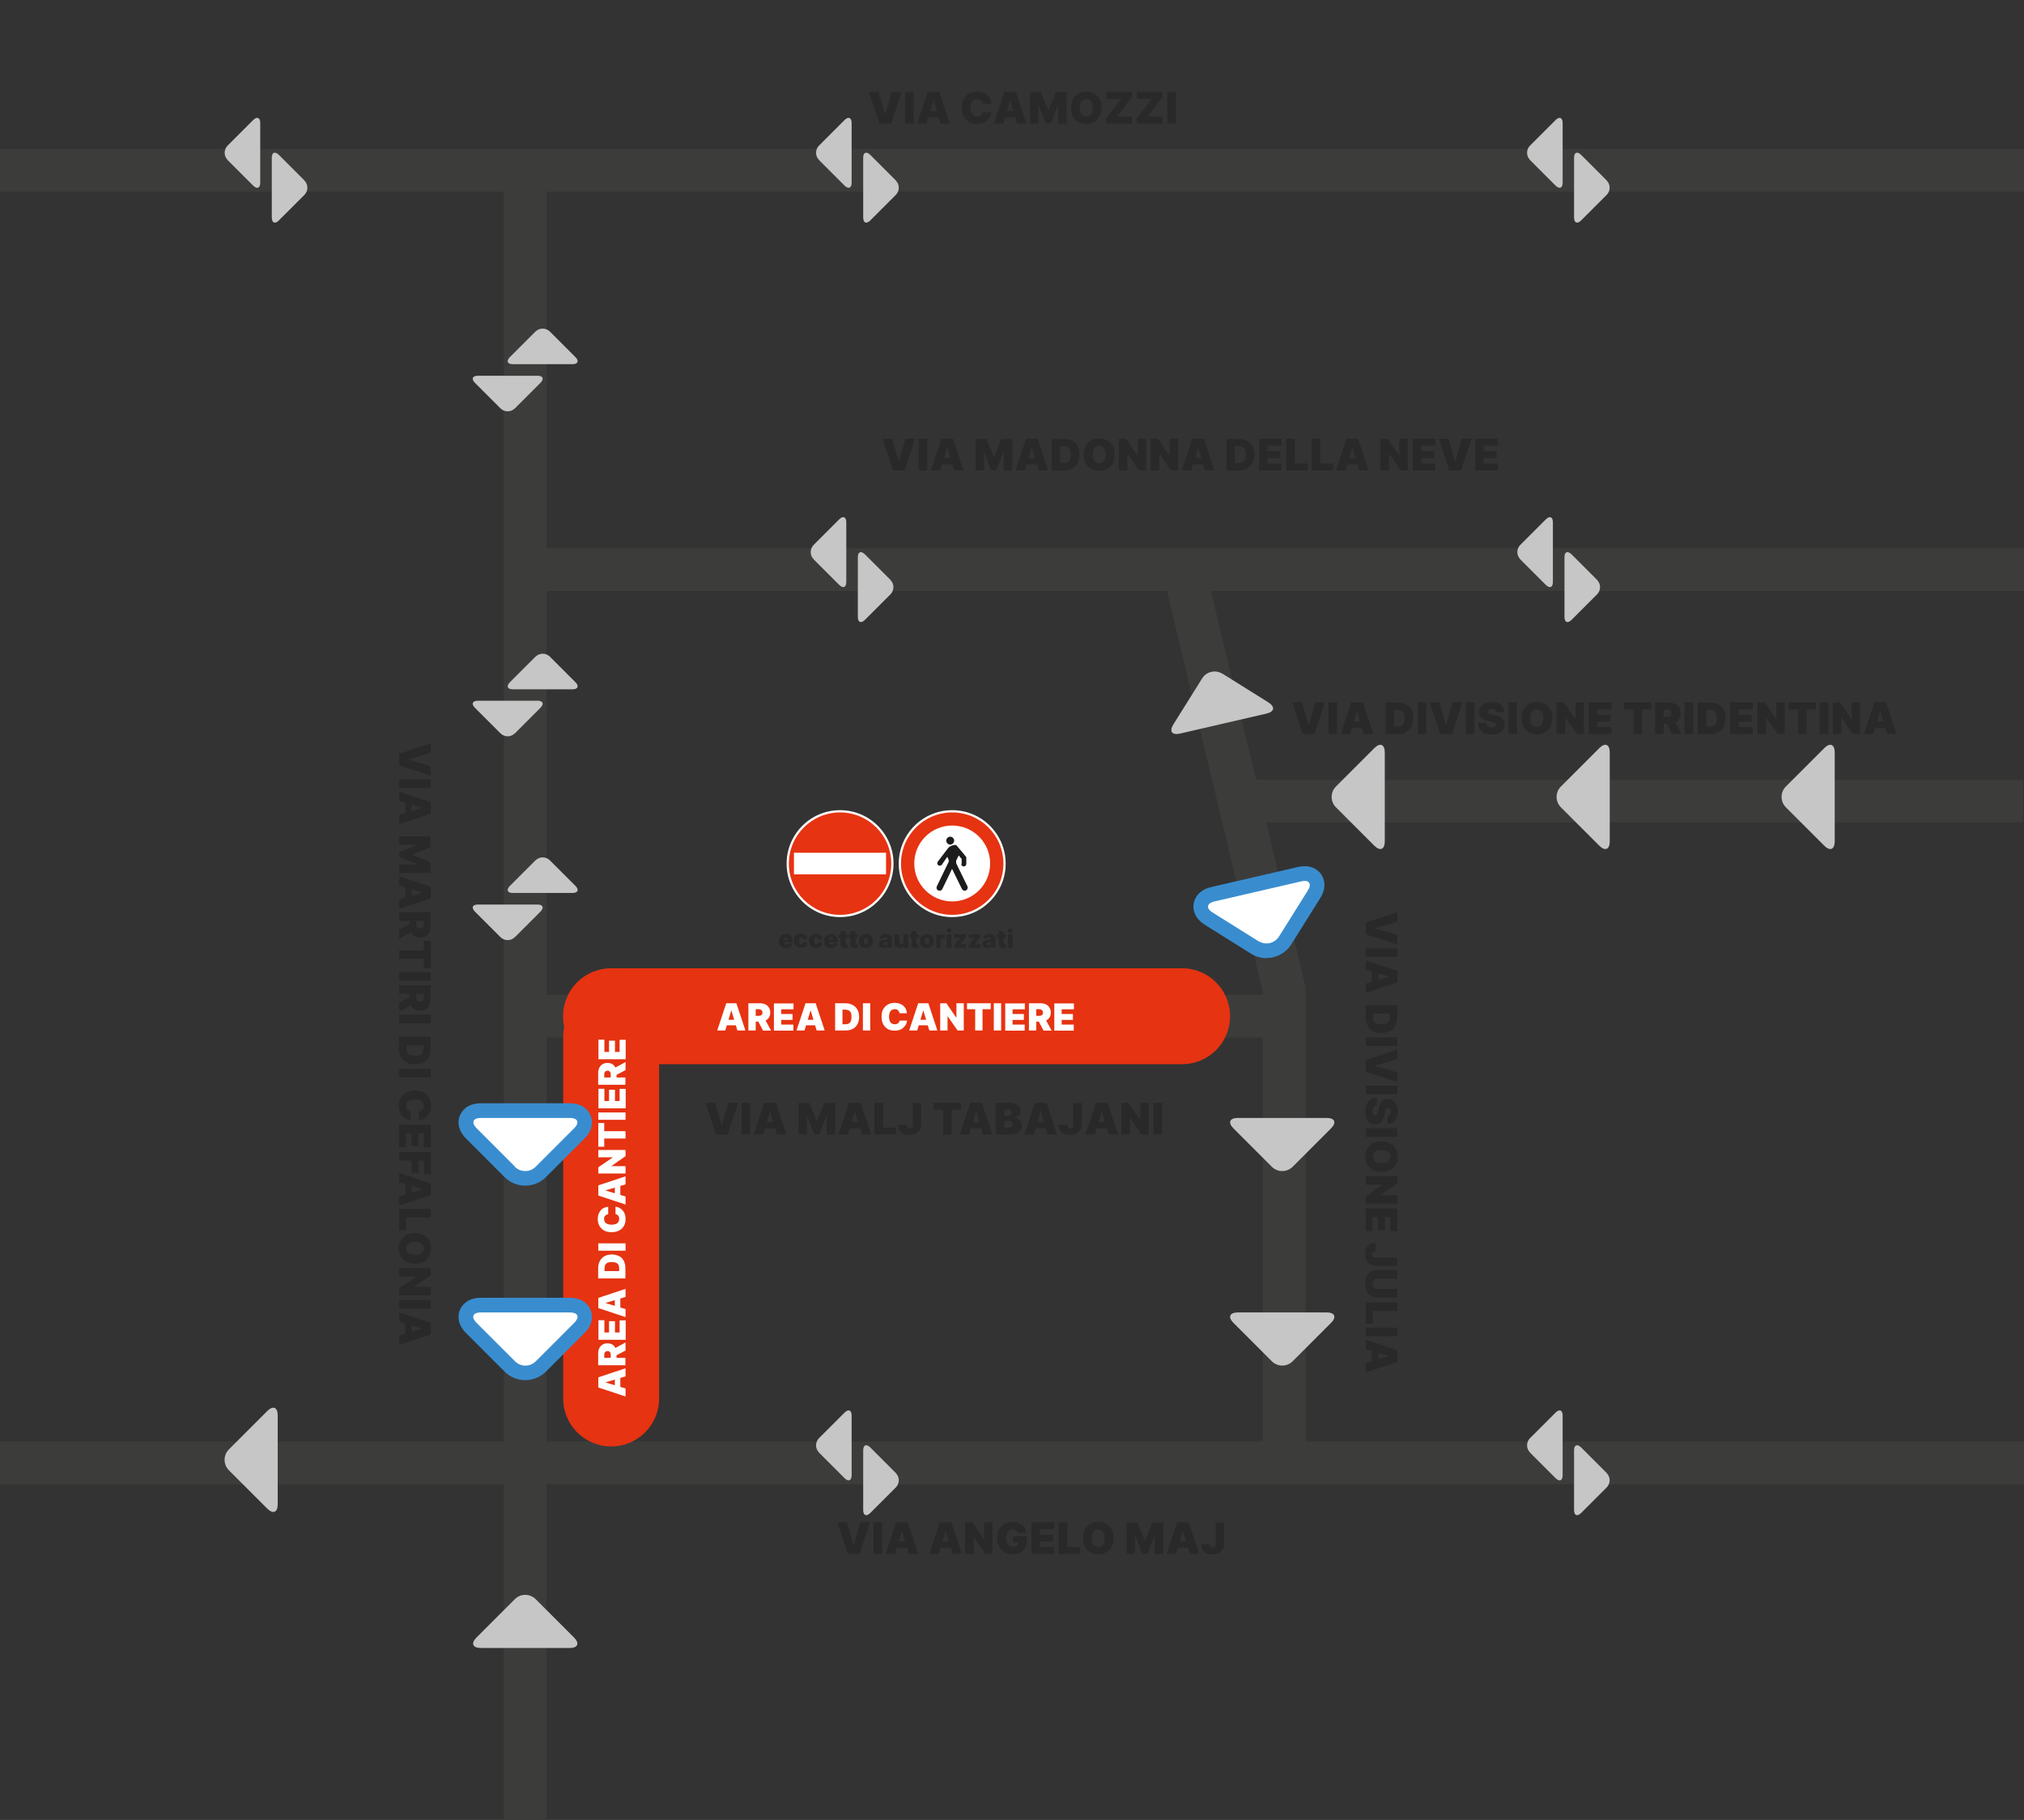 <?xml version="1.0" encoding="UTF-8"?> <svg xmlns="http://www.w3.org/2000/svg" id="Livello_1" version="1.1" viewBox="0 0 1435 1290.3"><rect x="0" y="0" width="1435" height="1290.3" fill="#333333" stroke="none"/><!-- Generator: Adobe Illustrator 29.0.1, SVG Export Plug-In . SVG Version: 2.1.0 Build 192) --><defs><style> .st0 { fill: #3c3c3b; } .st1 { fill: none; stroke: #292929; stroke-width: 57.1px; } .st2 { fill: #292929; } .st3 { fill: #1c1c1c; } .st4 { fill: #c6c6c6; } .st5 { fill: #fff; } .st6 { fill: #e63312; } .st7 { fill: #398dcf; } </style></defs><g><rect class="st0" y="1022" width="1435.7" height="30.3"></rect><rect class="st0" x="372.4" y="388.7" width="1063.4" height="30.3"></rect><rect class="st0" x="888.1" y="552.8" width="546.2" height="30.3"></rect><rect class="st0" y="105.6" width="1435.7" height="30.3"></rect><rect class="st0" x="357.2" y="111.7" width="30.3" height="1178.6"></rect></g><rect class="st0" x="380.6" y="705.3" width="526.1" height="30.3"></rect><path class="st0" d="M925.6,1037.1h-30.3v-333.8l-70.7-295.9,29.5-7,71.1,297.7c.3,1.2.4,2.3.4,3.5v335.6Z"></path><g><path class="st2" d="M861.9,1094.7c0,.6,0,1.1-.3,1.5-.2.4-.4.7-.7.9-.3.2-.7.3-1.1.3s-.8,0-1.1-.3c-.3-.2-.5-.5-.7-.9-.2-.4-.3-.9-.3-1.4h-6.1c0,1.7.3,3.1,1.1,4.2.7,1.1,1.7,1.9,2.8,2.4,1.2.5,2.5.7,3.9.7s3.1-.3,4.4-.9c1.3-.6,2.3-1.5,3-2.6.7-1.1,1.1-2.4,1.1-3.8v-15.4h-6v15.4ZM832.4,1097.4h12.3v-4.6h-12.3v4.6ZM838.5,1085.5h.2l4.9,16.2h6.6l-7.4-22.4h-8.3l-7.4,22.4h6.6l4.9-16.2ZM798.7,1101.7h6v-13h.2l5,12.9h3.6l5-12.8h.2v13h6v-22.4h-7.6l-5.2,12.7h-.3l-5.2-12.7h-7.6v22.4ZM782.7,1093.9c-.4.9-.9,1.6-1.6,2.1-.7.5-1.5.7-2.5.7s-1.9-.2-2.5-.7c-.7-.5-1.2-1.2-1.6-2.1-.4-.9-.5-2.1-.5-3.4s.2-2.5.5-3.4c.4-.9.9-1.6,1.6-2.1.7-.5,1.5-.7,2.5-.7s1.9.2,2.5.7c.7.5,1.2,1.2,1.6,2.1.4.9.5,2.1.5,3.4s-.2,2.5-.5,3.4M788,1084.2c-1-1.7-2.3-3-3.9-3.9-1.6-.9-3.5-1.3-5.5-1.3s-3.9.4-5.5,1.3c-1.6.9-2.9,2.2-3.9,3.9-1,1.7-1.5,3.8-1.5,6.3s.5,4.6,1.5,6.3c1,1.7,2.3,3,3.9,3.9,1.6.9,3.5,1.3,5.5,1.3s3.9-.4,5.5-1.3c1.6-.9,3-2.2,3.9-3.9,1-1.7,1.5-3.8,1.5-6.3s-.5-4.6-1.5-6.3M765.8,1101.7v-4.9h-9.1v-17.5h-6.1v22.4h15.1ZM747.3,1101.7v-4.9h-10v-3.8h9.2v-4.9h-9.2v-3.9h10.1v-4.9h-16.1v22.4h16.1ZM727.7,1086.7c-.1-1.1-.4-2.2-1-3.1-.5-.9-1.2-1.8-2.1-2.4-.9-.7-1.9-1.2-3-1.6-1.1-.4-2.4-.6-3.7-.6s-2.9.3-4.2.8c-1.3.5-2.5,1.3-3.5,2.2-1,1-1.8,2.2-2.4,3.6-.6,1.4-.8,3.1-.8,4.9s.5,4.4,1.4,6.1c.9,1.7,2.2,3,3.9,4,1.6.9,3.6,1.4,5.7,1.4s3.7-.4,5.2-1.2c1.5-.8,2.7-1.9,3.6-3.3.9-1.4,1.3-3.2,1.3-5.2v-3.1h-9.9v4.3h5.1-1c0,.6-.2,1.1-.5,1.6-.3.5-.8.9-1.4,1.1-.6.3-1.4.4-2.3.4s-1.9-.2-2.6-.7c-.7-.5-1.2-1.2-1.6-2.1-.4-.9-.5-2.1-.5-3.4s.2-2.4.6-3.3c.4-.9.9-1.6,1.6-2.1.7-.5,1.6-.7,2.6-.7s.9,0,1.3.2c.4.1.7.3,1.1.5.3.2.6.5.8.8.2.3.4.6.4,1h6.1ZM697.7,1079.3v11.7h-.2l-8-11.7h-5.2v22.4h6.1v-11.8h.1l8.1,11.8h5.1v-22.4h-6.1ZM664.1,1097.4h12.3v-4.6h-12.3v4.6ZM670.3,1085.5h.2l4.9,16.2h6.6l-7.4-22.4h-8.3l-7.4,22.4h6.6l4.9-16.2ZM633.2,1097.4h12.3v-4.6h-12.3v4.6ZM639.3,1085.5h.2l4.9,16.2h6.6l-7.4-22.4h-8.3l-7.4,22.4h6.6l4.9-16.2ZM619.3,1101.7h6.1v-22.4h-6.1v22.4ZM593.7,1079.3l7.4,22.4h8.3l7.4-22.4h-6.9l-4.6,15.8h-.2l-4.6-15.8h-6.9Z"></path><path class="st2" d="M817.7,804.3h6.1v-22.4h-6.1v22.4ZM808.4,781.9v11.7h-.2l-8-11.7h-5.2v22.4h6.1v-11.8h.1l8.1,11.8h5.1v-22.4h-6.1ZM774.9,800h12.3v-4.6h-12.3v4.6ZM781,788.1h.2l4.9,16.2h6.6l-7.4-22.4h-8.3l-7.4,22.4h6.6l4.9-16.2ZM761,797.3c0,.6,0,1.1-.3,1.5-.2.4-.4.7-.7.9-.3.2-.7.3-1.1.3s-.8,0-1.1-.3c-.3-.2-.6-.5-.7-.9-.2-.4-.3-.9-.3-1.4h-6.1c0,1.7.3,3.1,1,4.2.7,1.1,1.7,1.9,2.8,2.4,1.2.5,2.5.7,3.9.7s3.1-.3,4.4-.9c1.3-.6,2.3-1.5,3-2.6.7-1.1,1.1-2.4,1.1-3.8v-15.4h-6v15.4ZM731.5,800h12.3v-4.6h-12.3v4.6ZM737.7,788.1h.2l4.9,16.2h6.6l-7.4-22.4h-8.3l-7.4,22.4h6.6l4.9-16.2ZM712.1,786.7h2.6c.8,0,1.4.2,1.9.6.5.4.7.9.7,1.6s-.1.8-.3,1.2c-.2.3-.5.6-1,.7-.4.2-.9.3-1.4.3h-2.5v-4.3ZM712.1,794.7h2.9c.6,0,1.1,0,1.6.3.4.2.8.5,1,.8.2.4.4.8.4,1.3,0,.8-.3,1.3-.8,1.7-.5.4-1.3.6-2.3.6h-2.8v-4.7ZM716.6,804.3c1.6,0,3-.3,4.2-.8,1.2-.5,2.1-1.3,2.7-2.3s1-2,1-3.3-.2-2-.7-2.8c-.5-.8-1.1-1.4-1.9-1.8-.8-.4-1.7-.7-2.6-.7v-.2c.9-.2,1.6-.5,2.3-.9.6-.5,1.2-1,1.5-1.7.4-.7.5-1.4.5-2.3s-.3-2.1-.9-3c-.6-.8-1.5-1.5-2.6-1.9-1.2-.5-2.6-.7-4.3-.7h-9.7v22.4h10.5ZM685.8,800h12.3v-4.6h-12.3v4.6ZM691.9,788.1h.2l4.9,16.2h6.6l-7.4-22.4h-8.3l-7.4,22.4h6.6l4.9-16.2ZM668.7,786.8v17.5h6v-17.5h6.7v-4.9h-19.5v4.9h6.7ZM647.2,797.3c0,.6,0,1.1-.3,1.5-.2.4-.4.7-.7.9-.3.2-.7.3-1.1.3s-.8,0-1.1-.3c-.3-.2-.5-.5-.7-.9-.2-.4-.3-.9-.3-1.4h-6.1c0,1.7.3,3.1,1,4.2.7,1.1,1.7,1.9,2.8,2.4,1.2.5,2.5.7,3.9.7s3.1-.3,4.4-.9c1.3-.6,2.3-1.5,3-2.6.7-1.1,1.1-2.4,1.1-3.8v-15.4h-6v15.4ZM635.2,804.3v-4.9h-9.1v-17.5h-6.1v22.4h15.1ZM599.8,800h12.3v-4.6h-12.3v4.6ZM605.9,788.1h.2l4.9,16.2h6.6l-7.4-22.4h-8.3l-7.4,22.4h6.6l4.9-16.2ZM566.1,804.3h6v-13h.2l5,12.9h3.6l5-12.8h.2v13h6v-22.4h-7.6l-5.2,12.7h-.3l-5.2-12.7h-7.6v22.4ZM539.7,800h12.3v-4.6h-12.3v4.6ZM545.8,788.1h.2l4.9,16.2h6.6l-7.4-22.4h-8.3l-7.4,22.4h6.6l4.9-16.2ZM525.8,804.3h6.1v-22.4h-6.1v22.4ZM500.2,781.9l7.4,22.4h8.3l7.4-22.4h-6.9l-4.6,15.8h-.2l-4.6-15.8h-6.9Z"></path><path class="st2" d="M717.5,660.9c.3-.3.5-.7.5-1.1s-.2-.8-.5-1.1c-.3-.3-.7-.5-1.2-.5s-.9.2-1.2.5c-.3.3-.5.7-.5,1.1s.2.8.5,1.1c.3.3.7.5,1.2.5s.9-.2,1.2-.5M718.1,662.4h-3.4v9.6h3.4v-9.6ZM708.1,669.2c0,.7.1,1.2.4,1.7.3.4.7.8,1.2,1,.5.2,1.2.3,2,.2.4,0,.7,0,1-.1.3,0,.5-.1.7-.2l-.5-2.4c0,0-.2,0-.3,0-.1,0-.3,0-.4,0-.1,0-.3,0-.4,0,0,0-.2-.1-.2-.2,0,0,0-.2,0-.3v-8.8h-3.4v9.1ZM706.9,664.9h6.3v-2.5h-6.3v2.5ZM700.2,669.7c-.2-.1-.3-.3-.3-.6s0-.3.1-.5c0-.1.2-.3.4-.3.2,0,.4-.2.6-.2.1,0,.3,0,.4,0,.1,0,.2,0,.4,0,.1,0,.2,0,.3,0,.1,0,.2,0,.3-.1v.8c0,.3,0,.5-.2.7-.1.2-.3.4-.6.5-.2.1-.5.2-.7.2s-.5,0-.7-.2M701,672c.3,0,.7-.3.9-.5.3-.2.5-.5.7-.9h0v1.3h3.2v-6.6c0-.4-.1-.9-.3-1.2-.2-.4-.5-.7-.9-1-.4-.3-.8-.5-1.4-.7-.5-.2-1.2-.2-1.8-.2s-1.7.2-2.4.4c-.6.3-1.1.7-1.5,1.2-.3.5-.5,1-.6,1.6h3.2c0-.3.2-.5.4-.7.2-.1.5-.2.8-.2s.5,0,.7.2c.2.1.3.3.3.6h0c0,.2,0,.4-.2.5-.1.1-.4.2-.7.3-.3,0-.8.1-1.3.2-.5,0-1,.1-1.4.2-.4.1-.8.3-1.1.5-.3.2-.6.5-.7.9-.2.4-.3.8-.3,1.3s.1,1.2.4,1.6c.3.4.6.7,1.1.9.5.2,1,.3,1.6.3s.8,0,1.1-.2M695.2,672v-2.6h-4c0,0,3.8-4.9,3.8-4.9v-2.1h-8.1v2.6h4c0,0-4.2,5.1-4.2,5.1v1.9h8.4ZM684.9,672v-2.6h-4c0,0,3.8-4.9,3.8-4.9v-2.1h-8.1v2.6h4c0,0-4.2,5.1-4.2,5.1v1.9h8.4ZM674.1,660.9c.3-.3.5-.7.5-1.1s-.2-.8-.5-1.1c-.3-.3-.7-.5-1.2-.5s-.9.2-1.2.5c-.3.3-.5.7-.5,1.1s.2.8.5,1.1c.3.3.7.5,1.2.5s.9-.2,1.2-.5M674.6,662.4h-3.4v9.6h3.4v-9.6ZM667,672v-5c0-.4,0-.7.2-1,.2-.3.4-.5.6-.6.3-.2.6-.2.9-.2s.4,0,.6,0c.3,0,.5,0,.6.1v-2.9c-.1,0-.3,0-.4,0-.1,0-.3,0-.4,0-.5,0-1,.2-1.3.5-.4.3-.7.8-.8,1.5h0v-1.8h-3.3v9.6h3.4ZM656.4,669.3c-.2-.2-.4-.5-.5-.8-.1-.4-.2-.8-.2-1.3s0-.9.2-1.3c.1-.4.3-.6.5-.8.2-.2.5-.3.8-.3s.5,0,.8.3c.2.2.4.5.5.8.1.4.2.8.2,1.3s0,.9-.2,1.3c-.1.4-.3.6-.5.8-.2.2-.5.3-.8.3s-.6,0-.8-.3M659.9,671.5c.7-.4,1.3-1,1.7-1.7.4-.7.6-1.6.6-2.6s-.2-1.8-.6-2.6c-.4-.7-1-1.3-1.7-1.7-.7-.4-1.6-.6-2.7-.6s-1.9.2-2.7.6-1.3,1-1.7,1.7c-.4.7-.6,1.6-.6,2.6s.2,1.8.6,2.6c.4.7,1,1.3,1.7,1.7s1.6.6,2.7.6,1.9-.2,2.7-.6M646.2,669.2c0,.7.1,1.2.4,1.7.3.4.7.8,1.2,1,.5.2,1.2.3,2,.2.4,0,.7,0,1-.1.3,0,.5-.1.7-.2l-.5-2.4c0,0-.2,0-.3,0-.1,0-.3,0-.4,0-.1,0-.3,0-.4,0,0,0-.2-.1-.2-.2,0,0,0-.2,0-.3v-8.8h-3.4v9.1ZM645,664.9h6.3v-2.5h-6.3v2.5ZM640.2,668.6c-.1.2-.3.4-.5.5-.2.1-.5.2-.7.2-.4,0-.8-.1-1-.4-.2-.3-.4-.6-.4-1.1v-5.4h-3.4v6.1c0,.7.1,1.3.4,1.9.3.5.7,1,1.2,1.3.5.3,1.1.5,1.8.5s1.3-.2,1.9-.5c.5-.3.9-.8,1.1-1.4h.1v1.8h3.3v-9.6h-3.4v5.4c0,.3,0,.6-.2.8M626.9,669.7c-.2-.1-.3-.3-.3-.6s0-.3.1-.5c0-.1.2-.3.4-.3.2,0,.4-.2.7-.2.1,0,.3,0,.4,0,.1,0,.2,0,.4,0,.1,0,.2,0,.3,0,.1,0,.2,0,.3-.1v.8c0,.3,0,.5-.2.7-.1.2-.3.4-.6.5-.2.1-.5.2-.7.2s-.5,0-.7-.2M627.6,672c.3,0,.7-.3.9-.5.3-.2.5-.5.7-.9h0v1.3h3.2v-6.6c0-.4-.1-.9-.3-1.2-.2-.4-.5-.7-.9-1-.4-.3-.8-.5-1.4-.7-.5-.2-1.2-.2-1.8-.2s-1.7.2-2.4.4c-.6.3-1.1.7-1.5,1.2-.3.5-.5,1-.6,1.6h3.2c0-.3.2-.5.4-.7.2-.1.5-.2.8-.2s.5,0,.7.2c.2.1.3.3.3.6h0c0,.2,0,.4-.2.5-.1.1-.4.2-.7.3-.3,0-.8.1-1.3.2-.5,0-1,.1-1.4.2-.4.1-.8.3-1.1.5-.3.2-.6.5-.7.9-.2.4-.3.8-.3,1.3s.1,1.2.4,1.6c.3.4.6.7,1.1.9.5.2,1,.3,1.6.3s.8,0,1.1-.2M613.2,669.3c-.2-.2-.4-.5-.5-.8-.1-.4-.2-.8-.2-1.3s0-.9.2-1.3c.1-.4.3-.6.5-.8.2-.2.5-.3.8-.3s.5,0,.8.3c.2.2.4.5.5.8.1.4.2.8.2,1.3s0,.9-.2,1.3c-.1.4-.3.6-.5.8-.2.2-.5.3-.8.3s-.6,0-.8-.3M616.6,671.5c.7-.4,1.3-1,1.7-1.7.4-.7.6-1.6.6-2.6s-.2-1.8-.6-2.6c-.4-.7-1-1.3-1.7-1.7-.7-.4-1.6-.6-2.7-.6s-1.9.2-2.7.6c-.7.4-1.3,1-1.7,1.7-.4.7-.6,1.6-.6,2.6s.2,1.8.6,2.6c.4.7,1,1.3,1.7,1.7.7.4,1.6.6,2.7.6s1.9-.2,2.7-.6M603,669.2c0,.7.1,1.2.4,1.7.3.4.7.8,1.2,1,.5.2,1.2.3,2,.2.4,0,.7,0,1-.1.3,0,.5-.1.7-.2l-.5-2.4c0,0-.2,0-.3,0-.1,0-.3,0-.4,0-.2,0-.3,0-.4,0,0,0-.2-.1-.2-.2,0,0,0-.2,0-.3v-8.8h-3.4v9.1ZM601.7,664.9h6.3v-2.5h-6.3v2.5ZM595.9,669.2c0,.7.1,1.2.4,1.7.3.4.7.8,1.2,1,.5.2,1.2.3,2,.2.4,0,.7,0,1-.1.3,0,.5-.1.7-.2l-.5-2.4c0,0-.2,0-.3,0-.1,0-.3,0-.4,0-.1,0-.3,0-.4,0,0,0-.2-.1-.2-.2,0,0,0-.2,0-.3v-8.8h-3.4v9.1ZM594.6,664.9h6.3v-2.5h-6.3v2.5ZM591.5,671.7c.7-.3,1.2-.6,1.6-1.1.4-.5.7-1.1.8-1.7h-3.1c0,.2-.2.3-.3.5-.1.1-.3.2-.5.3-.2,0-.4,0-.6,0-.3,0-.6,0-.9-.2-.2-.1-.4-.3-.6-.6-.1-.2-.2-.5-.2-.8v-2c0-.3,0-.5.2-.7.1-.2.3-.4.6-.5.2-.1.5-.2.8-.2s.5,0,.8.2c.2.1.4.3.5.5s.2.5.2.7h-5.4v1.9h8.6v-.8c0-.8-.1-1.4-.3-2-.2-.6-.5-1.1-1-1.6-.4-.4-.9-.8-1.5-1-.6-.2-1.2-.3-2-.3s-1.8.2-2.6.6c-.7.4-1.3,1-1.7,1.7-.4.7-.6,1.6-.6,2.6s.2,1.9.6,2.7c.4.7,1,1.3,1.7,1.7s1.6.6,2.6.6,1.7-.1,2.3-.4M581,671.6c.7-.3,1.2-.8,1.6-1.5.4-.6.6-1.4.6-2.2h-3.2c0,.3,0,.6-.2.8-.1.2-.3.4-.5.5-.2.1-.4.2-.7.2s-.6,0-.8-.3c-.2-.2-.4-.4-.5-.8s-.2-.8-.2-1.3,0-1,.2-1.3.3-.6.5-.8c.2-.2.5-.3.8-.3s.7.1.9.4c.2.3.4.6.4,1.1h3.2c0-.8-.2-1.6-.6-2.2-.4-.6-.9-1.1-1.6-1.4-.7-.3-1.5-.5-2.4-.5s-1.9.2-2.7.6c-.7.4-1.3,1-1.7,1.7-.4.7-.6,1.6-.6,2.6s.2,1.8.6,2.6c.4.7,1,1.3,1.7,1.7.7.4,1.6.6,2.7.6s1.8-.2,2.4-.5M570.3,671.6c.7-.3,1.2-.8,1.6-1.5.4-.6.6-1.4.6-2.2h-3.2c0,.3,0,.6-.2.8-.1.2-.3.4-.5.5-.2.1-.4.2-.7.2s-.6,0-.8-.3c-.2-.2-.4-.4-.5-.8s-.2-.8-.2-1.3,0-1,.2-1.3.3-.6.5-.8c.2-.2.5-.3.8-.3s.7.1.9.4c.2.3.4.6.4,1.1h3.2c0-.8-.2-1.6-.6-2.2-.4-.6-.9-1.1-1.6-1.4-.7-.3-1.5-.5-2.4-.5s-1.9.2-2.7.6-1.3,1-1.7,1.7c-.4.7-.6,1.6-.6,2.6s.2,1.8.6,2.6c.4.7,1,1.3,1.7,1.7s1.6.6,2.7.6,1.8-.2,2.4-.5M559.5,671.7c.7-.3,1.2-.6,1.6-1.1.4-.5.7-1.1.8-1.7h-3.1c0,.2-.2.3-.3.5-.1.1-.3.2-.5.3-.2,0-.4,0-.7,0-.3,0-.6,0-.9-.2-.2-.1-.4-.3-.6-.6-.1-.2-.2-.5-.2-.8v-2c0-.3,0-.5.2-.7.1-.2.3-.4.6-.5.2-.1.5-.2.8-.2s.5,0,.8.2c.2.1.4.3.5.5s.2.5.2.7h-5.4v1.9h8.6v-.8c0-.8-.1-1.4-.3-2-.2-.6-.5-1.1-1-1.6-.4-.4-.9-.8-1.5-1-.6-.2-1.2-.3-2-.3s-1.8.2-2.6.6c-.7.4-1.3,1-1.7,1.7-.4.7-.6,1.6-.6,2.6s.2,1.9.6,2.7c.4.7,1,1.3,1.7,1.7.7.4,1.6.6,2.6.6s1.7-.1,2.3-.4"></path><path class="st2" d="M1061.9,333.5v-4.9h-10v-3.8h9.2v-4.9h-9.2v-3.9h10.1v-4.9h-16.1v22.4h16.1ZM1020.2,311.1l7.4,22.4h8.3l7.4-22.4h-6.9l-4.6,15.8h-.2l-4.6-15.8h-6.9ZM1017.6,333.5v-4.9h-10v-3.8h9.2v-4.9h-9.2v-3.9h10.1v-4.9h-16.1v22.4h16.1ZM992.1,311.1v11.7h-.2l-8-11.7h-5.2v22.4h6.1v-11.8h.1l8.1,11.8h5.1v-22.4h-6.1ZM952.5,329.2h12.3v-4.6h-12.3v4.6ZM958.6,317.3h.2l4.9,16.2h6.6l-7.4-22.4h-8.3l-7.4,22.4h6.6l4.9-16.2ZM945.1,333.5v-4.9h-9.1v-17.5h-6.1v22.4h15.1ZM927.1,333.5v-4.9h-9.1v-17.5h-6.1v22.4h15.1ZM908.6,333.5v-4.9h-10v-3.8h9.2v-4.9h-9.2v-3.9h10.1v-4.9h-16.1v22.4h16.1ZM875.6,316.3h2.1c1.2,0,2.2.2,3,.5.8.4,1.4,1,1.8,1.8.4.9.6,2.1.6,3.7s-.2,2.8-.6,3.7c-.4.9-1,1.5-1.8,1.8-.8.4-1.7.5-2.8.5h-2.3v-12.1ZM884.1,332.2c1.7-.9,3-2.2,3.9-3.9.9-1.7,1.4-3.7,1.4-6s-.5-4.3-1.4-6c-.9-1.7-2.2-3-3.9-3.8-1.7-.9-3.7-1.3-6-1.3h-8.5v22.4h8.6c2.3,0,4.2-.4,5.9-1.3M843.2,329.2h12.3v-4.6h-12.3v4.6ZM849.3,317.3h.2l4.9,16.2h6.6l-7.4-22.4h-8.3l-7.4,22.4h6.6l4.9-16.2ZM829.2,311.1v11.7h-.2l-8-11.7h-5.2v22.4h6.1v-11.8h.1l8.1,11.8h5.1v-22.4h-6.1ZM806.6,311.1v11.7h-.2l-8-11.7h-5.2v22.4h6.1v-11.8h.1l8.1,11.8h5.1v-22.4h-6.1ZM783.4,325.7c-.4.9-.9,1.6-1.6,2.1-.7.5-1.5.7-2.5.7s-1.9-.2-2.5-.7c-.7-.5-1.2-1.2-1.6-2.1-.4-.9-.5-2.1-.5-3.4s.2-2.5.5-3.4c.4-.9.9-1.6,1.6-2.1.7-.5,1.5-.7,2.5-.7s1.9.2,2.5.7c.7.5,1.2,1.2,1.6,2.1.4.9.5,2.1.5,3.4s-.2,2.5-.5,3.4M788.7,316c-1-1.7-2.3-3-3.9-3.9-1.6-.9-3.5-1.3-5.5-1.3s-3.9.4-5.5,1.3c-1.6.9-2.9,2.2-3.9,3.9-1,1.7-1.5,3.8-1.5,6.3s.5,4.6,1.5,6.3c1,1.7,2.3,3,3.9,3.9,1.6.9,3.5,1.3,5.5,1.3s3.9-.4,5.5-1.3c1.6-.9,3-2.2,3.9-3.9,1-1.7,1.5-3.8,1.5-6.3s-.5-4.6-1.5-6.3M751.6,316.3h2.1c1.2,0,2.2.2,3,.5.8.4,1.4,1,1.8,1.8.4.9.6,2.1.6,3.7s-.2,2.8-.6,3.7c-.4.9-1,1.5-1.8,1.8-.8.4-1.7.5-2.8.5h-2.3v-12.1ZM760.1,332.2c1.7-.9,3-2.2,3.9-3.9.9-1.7,1.4-3.7,1.4-6s-.5-4.3-1.4-6c-.9-1.7-2.2-3-3.9-3.8-1.7-.9-3.7-1.3-6-1.3h-8.5v22.4h8.6c2.3,0,4.2-.4,5.9-1.3M725.3,329.2h12.3v-4.6h-12.3v4.6ZM731.4,317.3h.2l4.9,16.2h6.6l-7.4-22.4h-8.3l-7.4,22.4h6.6l4.9-16.2ZM691.6,333.5h6v-13h.2l5,12.9h3.6l5-12.8h.2v13h6v-22.4h-7.6l-5.2,12.7h-.3l-5.2-12.7h-7.6v22.4ZM665.2,329.2h12.3v-4.6h-12.3v4.6ZM671.4,317.3h.2l4.9,16.2h6.6l-7.4-22.4h-8.3l-7.4,22.4h6.6l4.9-16.2ZM651.3,333.5h6.1v-22.4h-6.1v22.4ZM625.7,311.1l7.4,22.4h8.3l7.4-22.4h-6.9l-4.6,15.8h-.2l-4.6-15.8h-6.9Z"></path><path class="st2" d="M1326.8,516.1h12.3v-4.6h-12.3v4.6ZM1332.9,504.2h.2l4.9,16.2h6.6l-7.4-22.4h-8.3l-7.4,22.4h6.6l4.9-16.2ZM1312.8,498v11.7h-.2l-8-11.7h-5.2v22.4h6.1v-11.8h.1l8.1,11.8h5.1v-22.4h-6.1ZM1290.2,520.4h6.1v-22.4h-6.1v22.4ZM1274.9,502.9v17.5h6v-17.5h6.7v-4.9h-19.5v4.9h6.7ZM1259.4,498v11.7h-.2l-8-11.7h-5.2v22.4h6.1v-11.8h.1l8.1,11.8h5.1v-22.4h-6.1ZM1242.7,520.4v-4.9h-10v-3.8h9.2v-4.9h-9.2v-3.9h10.1v-4.9h-16.1v22.4h16.1ZM1209.7,503.2h2.1c1.2,0,2.2.2,3,.5.8.4,1.4,1,1.8,1.8.4.9.6,2.1.6,3.7s-.2,2.8-.6,3.7c-.4.9-1,1.5-1.8,1.8-.8.4-1.7.5-2.8.5h-2.3v-12.1ZM1218.2,519.1c1.7-.9,3-2.2,3.9-3.9.9-1.7,1.4-3.7,1.4-6s-.5-4.3-1.4-6c-.9-1.7-2.2-3-3.9-3.8-1.7-.9-3.7-1.3-6-1.3h-8.5v22.4h8.6c2.3,0,4.2-.4,5.9-1.3M1194.3,520.4h6.1v-22.4h-6.1v22.4ZM1180.1,510.1l5.5,10.3h6.6l-5.6-10.3h-6.5ZM1179.5,520.4v-17.5h2.1c.7,0,1.3,0,1.8.3.5.2.9.5,1.2.9.3.4.4.9.4,1.6s-.1,1.1-.4,1.5c-.3.4-.7.7-1.2.9-.5.2-1.1.3-1.8.3h-4.5v4.7h5.8c1.7,0,3.2-.3,4.5-.8,1.3-.6,2.3-1.4,3-2.5s1.1-2.5,1.1-4.1-.3-3-1-4.1c-.7-1.1-1.7-2-2.9-2.6-1.2-.6-2.7-.9-4.4-.9h-9.7v22.4h6.1ZM1158.1,502.9v17.5h6v-17.5h6.7v-4.9h-19.5v4.9h6.7ZM1142.4,520.4v-4.9h-10v-3.8h9.2v-4.9h-9.2v-3.9h10.1v-4.9h-16.1v22.4h16.1ZM1117,498v11.7h-.2l-8-11.7h-5.2v22.4h6.1v-11.8h.1l8.1,11.8h5.1v-22.4h-6.1ZM1093.7,512.6c-.4.9-.9,1.6-1.6,2.1-.7.5-1.5.7-2.5.7s-1.9-.2-2.5-.7c-.7-.5-1.2-1.2-1.6-2.1-.4-.9-.5-2.1-.5-3.4s.2-2.5.5-3.4c.4-.9.9-1.6,1.6-2.1.7-.5,1.5-.7,2.5-.7s1.9.2,2.5.7c.7.5,1.2,1.2,1.6,2.1s.5,2.1.5,3.4-.2,2.5-.5,3.4M1099.1,502.9c-1-1.7-2.3-3-3.9-3.9-1.6-.9-3.5-1.3-5.5-1.3s-3.9.4-5.5,1.3c-1.6.9-2.9,2.2-3.9,3.9-1,1.7-1.4,3.8-1.4,6.3s.5,4.6,1.4,6.3c1,1.7,2.3,3,3.9,3.9,1.6.9,3.5,1.3,5.5,1.3s3.9-.4,5.5-1.3c1.6-.9,3-2.2,3.9-3.9,1-1.7,1.5-3.8,1.5-6.3s-.5-4.6-1.5-6.3M1069.5,520.4h6.1v-22.4h-6.1v22.4ZM1066.5,505c0-1.5-.4-2.7-1.1-3.8-.7-1.1-1.7-1.9-3.1-2.6-1.3-.6-2.9-.9-4.7-.9s-3.3.3-4.7.9c-1.4.6-2.4,1.4-3.2,2.5-.8,1.1-1.1,2.3-1.1,3.7,0,1.8.6,3.1,1.7,4.1,1.1,1,2.7,1.7,4.7,2.2l2.2.5c.8.2,1.5.4,2,.6s.8.4,1.1.7c.2.3.3.6.3.9,0,.4-.1.7-.4,1-.2.3-.6.5-1,.7-.4.2-1,.2-1.6.2s-1.4-.1-2-.4c-.6-.2-1-.6-1.3-1.1-.3-.5-.5-1-.5-1.7h-5.8c0,1.9.4,3.4,1.2,4.6.8,1.2,1.9,2.1,3.4,2.7,1.4.6,3.1.9,5.1.9s3.5-.3,4.9-.8c1.4-.5,2.4-1.3,3.1-2.3.7-1,1.1-2.3,1.1-3.7,0-.9-.1-1.6-.4-2.4s-.7-1.4-1.2-2c-.6-.6-1.3-1.1-2.2-1.5-.9-.4-1.9-.8-3.2-1l-1.8-.4c-.5-.1-1-.2-1.4-.4-.4-.1-.7-.3-1-.5-.2-.2-.4-.4-.5-.6-.1-.2-.2-.5-.1-.7,0-.3.1-.6.3-.9.2-.3.5-.5.9-.6.4-.2.9-.2,1.5-.2,1,0,1.7.2,2.2.6.5.4.8,1,.8,1.7h5.8ZM1039.3,520.4h6.1v-22.4h-6.1v22.4ZM1013.7,498l7.4,22.4h8.3l7.4-22.4h-6.9l-4.6,15.8h-.2l-4.6-15.8h-6.9ZM1005.2,520.4h6.1v-22.4h-6.1v22.4ZM988.3,503.2h2.1c1.2,0,2.2.2,3,.5.8.4,1.4,1,1.8,1.8.4.9.6,2.1.6,3.7s-.2,2.8-.6,3.7c-.4.9-1,1.5-1.8,1.8-.8.4-1.7.5-2.8.5h-2.3v-12.1ZM996.8,519.1c1.7-.9,3-2.2,3.9-3.9.9-1.7,1.4-3.7,1.4-6s-.5-4.3-1.4-6c-.9-1.7-2.2-3-3.9-3.8-1.7-.9-3.7-1.3-6-1.3h-8.5v22.4h8.6c2.3,0,4.2-.4,5.9-1.3M955.8,516.1h12.3v-4.6h-12.3v4.6ZM962,504.2h.2l4.9,16.2h6.6l-7.4-22.4h-8.3l-7.4,22.4h6.6l4.9-16.2ZM941.9,520.4h6.1v-22.4h-6.1v22.4ZM916.3,498l7.4,22.4h8.3l7.4-22.4h-6.9l-4.6,15.8h-.2l-4.6-15.8h-6.9Z"></path><path class="st2" d="M972.6,967.5h4.6v-12.3h-4.6v12.3ZM984.5,961.3v.2l-16.2,4.9v6.6l22.4-7.4v-8.3l-22.4-7.4v6.6l16.2,4.9ZM990.7,941.3h-22.4v6.1h22.4v-6.1ZM968.3,938.5h4.9v-9.1h17.5v-6.1h-22.4v15.1ZM976.8,914c-.7,0-1.3-.2-1.9-.5-.5-.3-1-.7-1.3-1.3-.3-.5-.5-1.2-.5-1.9s.2-1.3.5-1.9c.3-.5.7-1,1.3-1.3.5-.3,1.2-.5,1.9-.5h13.8v-6.1h-14.4c-1.7,0-3.2.4-4.4,1.2-1.2.8-2.2,1.9-2.9,3.4-.7,1.5-1,3.1-1,5.1s.3,3.6,1,5.1c.7,1.5,1.6,2.6,2.9,3.4,1.2.8,2.7,1.2,4.4,1.2h14.4v-6.1h-13.8ZM975.3,891.5c-.6,0-1.1,0-1.5-.3-.4-.2-.7-.4-.9-.7-.2-.3-.3-.7-.3-1.1s0-.8.3-1.1c.2-.3.5-.6.9-.7.4-.2.9-.3,1.4-.3v-6.1c-1.7,0-3.1.3-4.2,1.1s-1.9,1.7-2.4,2.8c-.5,1.2-.7,2.5-.7,3.9s.3,3.1.9,4.4c.6,1.3,1.5,2.3,2.6,3,1.1.7,2.4,1.1,3.8,1.1h15.4v-6h-15.4ZM968.3,872.8h4.9v-10h3.8v9.2h4.9v-9.2h3.9v10.1h4.9v-16.1h-22.4v16.1ZM990.7,847.3h-11.7v-.2l11.7-8v-5.2h-22.4v6.1h11.8c0,.1-11.8,8.2-11.8,8.2v5.1h22.4v-6.1ZM976.1,824.1c-.9-.4-1.6-.9-2.1-1.6-.5-.7-.7-1.5-.7-2.5s.2-1.9.7-2.5,1.2-1.2,2.1-1.6c.9-.4,2.1-.5,3.4-.5s2.5.2,3.4.5c.9.4,1.6.9,2.1,1.6.5.7.7,1.5.7,2.5s-.2,1.9-.7,2.5c-.5.7-1.2,1.2-2.1,1.6-.9.4-2.1.5-3.4.5s-2.5-.2-3.4-.5M985.8,829.4c1.7-1,3-2.3,3.9-3.9.9-1.6,1.3-3.5,1.3-5.5s-.4-3.9-1.3-5.5-2.2-2.9-3.9-3.9c-1.7-1-3.8-1.4-6.3-1.4s-4.6.5-6.3,1.4c-1.7,1-3,2.3-3.9,3.9-.9,1.6-1.3,3.5-1.3,5.5s.4,3.9,1.3,5.5c.9,1.6,2.2,3,3.9,3.9,1.7,1,3.8,1.5,6.3,1.5s4.6-.5,6.3-1.5M990.7,799.9h-22.4v6.1h22.4v-6.1ZM983.7,796.9c1.5,0,2.7-.4,3.8-1.1,1.1-.7,1.9-1.7,2.6-3.1.6-1.3.9-2.9.9-4.7s-.3-3.3-.9-4.7-1.4-2.4-2.5-3.2c-1.1-.8-2.3-1.1-3.7-1.1-1.8,0-3.1.6-4.1,1.7-1,1.1-1.7,2.7-2.2,4.7l-.5,2.2c-.2.8-.4,1.5-.6,2-.2.5-.4.8-.7,1.1-.3.2-.6.3-.9.3-.4,0-.7-.1-1-.4-.3-.2-.5-.6-.7-1-.2-.4-.2-1-.2-1.6s.1-1.4.4-2c.2-.6.6-1,1.1-1.3.5-.3,1-.5,1.7-.5v-5.8c-1.9,0-3.4.4-4.6,1.2-1.2.8-2.1,1.9-2.7,3.4-.6,1.4-.9,3.1-.9,5.1s.3,3.5.8,4.9c.5,1.4,1.3,2.4,2.3,3.1,1,.7,2.3,1.1,3.7,1.1.9,0,1.6-.1,2.4-.4.7-.3,1.4-.7,2-1.2.6-.6,1.1-1.3,1.5-2.2.4-.9.8-1.9,1-3.2l.4-1.8c.1-.5.2-1,.4-1.4.1-.4.3-.7.5-1,.2-.2.4-.4.6-.5.2-.1.5-.2.7-.1.3,0,.6.1.9.3.3.2.5.5.6.9.2.4.2.9.2,1.5,0,1-.2,1.7-.6,2.2-.4.5-1,.8-1.7.8v5.8ZM990.7,769.7h-22.4v6.1h22.4v-6.1ZM990.7,744.1l-22.4,7.4v8.3l22.4,7.4v-6.9l-15.8-4.6v-.2l15.8-4.6v-6.9ZM990.7,735.5h-22.4v6.1h22.4v-6.1ZM985.5,718.7v2.1c0,1.2-.2,2.2-.5,3-.4.8-1,1.4-1.8,1.8-.9.4-2.1.6-3.7.6s-2.8-.2-3.7-.6c-.9-.4-1.5-1-1.8-1.8-.4-.8-.5-1.7-.5-2.8v-2.3h12.1ZM969.6,727.1c.9,1.7,2.2,3,3.9,3.9,1.7.9,3.7,1.4,6,1.4s4.3-.5,6-1.4c1.7-.9,3-2.2,3.8-3.9.9-1.7,1.3-3.7,1.3-6v-8.5h-22.4v8.6c0,2.3.4,4.2,1.3,5.9M972.6,698.5h4.6v-12.3h-4.6v12.3ZM984.5,692.3v.2l-16.2,4.9v6.6l22.4-7.4v-8.3l-22.4-7.4v6.6l16.2,4.9ZM990.7,672.3h-22.4v6.1h22.4v-6.1ZM990.7,646.7l-22.4,7.4v8.3l22.4,7.4v-6.9l-15.8-4.6v-.2l15.8-4.6v-6.9Z"></path><path class="st2" d="M287.3,948h4.6v-12.3h-4.6v12.3ZM299.2,941.8v.2l-16.2,4.9v6.6l22.4-7.4v-8.3l-22.4-7.4v6.6l16.2,4.9ZM305.4,921.7h-22.4v6.1h22.4v-6.1ZM305.4,912.4h-11.7v-.2l11.7-8v-5.2h-22.4v6.1h11.8c0,.1-11.8,8.2-11.8,8.2v5.1h22.4v-6.1ZM290.8,889.2c-.9-.4-1.6-.9-2.1-1.6-.5-.7-.7-1.5-.7-2.5s.2-1.9.7-2.5,1.2-1.2,2.1-1.6c.9-.4,2.1-.5,3.4-.5s2.5.2,3.4.5c.9.4,1.6.9,2.1,1.6.5.7.7,1.5.7,2.5s-.2,1.9-.7,2.5c-.5.7-1.2,1.2-2.1,1.6-.9.4-2.1.5-3.4.5s-2.5-.2-3.4-.5M300.5,894.5c1.7-1,3-2.3,3.9-3.9.9-1.6,1.3-3.5,1.3-5.5s-.4-3.9-1.3-5.5c-.9-1.6-2.2-2.9-3.9-3.9-1.7-1-3.8-1.5-6.3-1.5s-4.6.5-6.3,1.5c-1.7,1-3,2.3-3.9,3.9-.9,1.6-1.3,3.5-1.3,5.5s.4,3.9,1.3,5.5c.9,1.6,2.2,3,3.9,3.9,1.7,1,3.8,1.5,6.3,1.5s4.6-.5,6.3-1.5M283,872.3h4.9v-9.1h17.5v-6.1h-22.4v15.1ZM287.3,849.3h4.6v-12.3h-4.6v12.3ZM299.2,843v.2l-16.2,4.9v6.6l22.4-7.4v-8.3l-22.4-7.4v6.6l16.2,4.9ZM283,822.9h8.8v8.7h4.9v-8.7h3.9v9.7h4.9v-15.8h-22.4v6.1ZM283,813.4h4.9v-10h3.8v9.2h4.9v-9.2h3.9v10.1h4.9v-16.1h-22.4v16.1ZM300.7,793.2c1.1-.5,2-1.3,2.7-2.2.7-.9,1.3-1.9,1.7-3.1.4-1.2.6-2.5.6-3.9,0-2-.4-3.8-1.3-5.5-.9-1.6-2.2-2.9-3.9-3.9-1.7-1-3.8-1.4-6.3-1.4s-4.6.5-6.3,1.4c-1.7.9-3,2.2-3.9,3.9-.9,1.6-1.3,3.5-1.3,5.5s.3,3.1.8,4.3c.5,1.2,1.2,2.3,2,3.1.8.8,1.7,1.5,2.7,2,1,.5,1.9.7,2.9.8v-6.2c-.4,0-.9-.2-1.3-.4-.4-.2-.7-.5-1-.8-.3-.3-.5-.7-.6-1.2-.1-.4-.2-.9-.2-1.5,0-1,.2-1.8.7-2.5.5-.7,1.2-1.2,2.1-1.6.9-.4,2.1-.6,3.4-.6s2.4.2,3.3.5c.9.4,1.6.9,2.1,1.6.5.7.7,1.6.7,2.6s0,1.1-.2,1.6c-.2.5-.4.9-.7,1.2-.3.3-.7.6-1.1.8-.4.2-.9.3-1.4.3v6.2c1.4-.1,2.6-.4,3.7-1M305.4,757.8h-22.4v6.1h22.4v-6.1ZM300.2,741v2.1c0,1.2-.2,2.2-.5,3-.4.8-1,1.4-1.8,1.8-.9.4-2.1.6-3.7.6s-2.8-.2-3.7-.6c-.9-.4-1.5-1-1.8-1.8-.4-.8-.5-1.7-.5-2.8v-2.3h12.1ZM284.3,749.4c.9,1.7,2.2,3,3.9,3.9,1.7.9,3.7,1.4,6,1.4s4.3-.5,6-1.4c1.7-.9,3-2.2,3.8-3.9.9-1.7,1.3-3.7,1.3-6v-8.5h-22.4v8.6c0,2.3.4,4.2,1.3,5.9M305.4,719.4h-22.4v6.1h22.4v-6.1ZM293.3,705.2l-10.3,5.5v6.6l10.3-5.6v-6.5ZM283,704.6h17.5v2.1c0,.7,0,1.3-.3,1.8-.2.5-.5.9-.9,1.2-.4.3-.9.4-1.6.4s-1.1-.1-1.5-.4c-.4-.3-.7-.7-.9-1.2-.2-.5-.3-1.1-.3-1.8v-4.6h-4.7v5.8c0,1.7.3,3.2.8,4.5.6,1.3,1.4,2.3,2.5,3,1.1.7,2.5,1.1,4.1,1.1s3-.3,4.1-1c1.1-.7,2-1.7,2.6-2.9.6-1.2.9-2.7.9-4.4v-9.7h-22.4v6.1ZM305.4,689.2h-22.4v6.1h22.4v-6.1ZM300.5,673.8h-17.5v6h17.5v6.7h4.9v-19.5h-4.9v6.7ZM293.3,653.5l-10.3,5.5v6.6l10.3-5.6v-6.5ZM283,652.9h17.5v2.1c0,.7,0,1.3-.3,1.8-.2.5-.5.9-.9,1.2-.4.3-.9.4-1.6.4s-1.1-.1-1.5-.4c-.4-.3-.7-.7-.9-1.2-.2-.5-.3-1.1-.3-1.8v-4.6h-4.7v5.8c0,1.7.3,3.2.8,4.5.6,1.3,1.4,2.3,2.5,3,1.1.7,2.5,1.1,4.1,1.1s3-.3,4.1-1c1.1-.7,2-1.7,2.6-2.9.6-1.2.9-2.7.9-4.4v-9.7h-22.4v6.1ZM287.3,638.9h4.6v-12.3h-4.6v12.3ZM299.2,632.7v.2l-16.2,4.9v6.6l22.4-7.4v-8.3l-22.4-7.4v6.6l16.2,4.9ZM283,592.9v6h13v.2l-12.9,5v3.6l12.8,5v.2h-13v6h22.4v-7.6l-12.7-5.2v-.3l12.7-5.2v-7.6h-22.4ZM287.3,578.8h4.6v-12.3h-4.6v12.3ZM299.2,572.6v.2l-16.2,4.9v6.6l22.4-7.4v-8.3l-22.4-7.4v6.6l16.2,4.9ZM305.4,552.6h-22.4v6.1h22.4v-6.1ZM305.4,527l-22.4,7.4v8.3l22.4,7.4v-6.9l-15.8-4.6v-.2l15.8-4.6v-6.9Z"></path><path class="st2" d="M827.6,87.6h6.1v-22.4h-6.1v22.4ZM824.2,87.6v-4.9h-10.5l10.6-14.1v-3.4h-18.3v4.9h10.5l-10.6,14.1v3.4h18.3ZM802.5,87.6v-4.9h-10.5l10.6-14.1v-3.4h-18.3v4.9h10.5l-10.6,14.1v3.4h18.3ZM774.2,79.8c-.4.9-.9,1.6-1.6,2.1-.7.5-1.5.7-2.5.7s-1.9-.2-2.5-.7c-.7-.5-1.2-1.2-1.6-2.1-.4-.9-.5-2.1-.5-3.4s.2-2.5.5-3.4c.4-.9.9-1.6,1.6-2.1.7-.5,1.5-.7,2.5-.7s1.9.2,2.5.7c.7.5,1.2,1.2,1.6,2.1.4.9.5,2.1.5,3.4s-.2,2.5-.5,3.4M779.5,70.1c-1-1.7-2.3-3-3.9-3.9-1.6-.9-3.5-1.3-5.5-1.3s-3.9.4-5.5,1.3c-1.6.9-3,2.2-3.9,3.9s-1.4,3.8-1.4,6.3.5,4.6,1.4,6.3,2.3,3,3.9,3.9c1.6.9,3.5,1.3,5.5,1.3s3.9-.4,5.5-1.3c1.6-.9,3-2.2,3.9-3.9s1.5-3.8,1.5-6.3-.5-4.6-1.5-6.3M730.2,87.6h6v-13h.2l5,12.9h3.6l5-12.8h.2v13h6v-22.4h-7.6l-5.2,12.7h-.3l-5.2-12.7h-7.6v22.4ZM709.9,83.3h12.3v-4.6h-12.3v4.6ZM716,71.4h.2l4.9,16.2h6.6l-7.4-22.4h-8.3l-7.4,22.4h6.6l4.9-16.2ZM701.9,69.9c-.5-1.1-1.3-2-2.2-2.7-.9-.7-1.9-1.3-3.1-1.7-1.2-.4-2.5-.6-3.9-.6-2,0-3.8.4-5.5,1.3-1.6.9-2.9,2.2-3.9,3.9-1,1.7-1.4,3.8-1.4,6.3s.5,4.6,1.4,6.3c.9,1.7,2.2,3,3.9,3.9,1.6.9,3.5,1.3,5.5,1.3s3.1-.3,4.3-.8c1.2-.5,2.3-1.2,3.1-2,.8-.8,1.5-1.7,2-2.7.5-1,.7-1.9.8-2.9h-6.2c0,.4-.2.9-.4,1.3-.2.4-.5.7-.8,1-.3.3-.7.5-1.2.6-.4.1-.9.2-1.5.2-1,0-1.8-.2-2.5-.7-.7-.5-1.2-1.2-1.6-2.1-.4-.9-.6-2.1-.6-3.4s.2-2.4.5-3.3c.4-.9.9-1.6,1.6-2.1.7-.5,1.6-.7,2.6-.7s1.1,0,1.6.2c.5.2.9.4,1.2.7.3.3.6.7.8,1.1.2.4.3.9.3,1.4h6.2c-.1-1.4-.4-2.6-1-3.7M655.6,83.3h12.3v-4.6h-12.3v4.6ZM661.7,71.4h.2l4.9,16.2h6.6l-7.4-22.4h-8.3l-7.4,22.4h6.6l4.9-16.2ZM641.7,87.6h6.1v-22.4h-6.1v22.4ZM616.1,65.2l7.4,22.4h8.3l7.4-22.4h-6.9l-4.6,15.8h-.2l-4.6-15.8h-6.9Z"></path></g><path class="st6" d="M838.1,754.5h-404.8c-18.8,0-34.1-15.2-34.1-34s15.2-34,34.1-34h404.8c18.8,0,34,15.2,34,34s-15.2,34-34,34Z"></path><path class="st6" d="M433.3,1025.5c-18.8,0-34-15.2-34-34v-256.4c0-18.8,15.2-34,34-34s34,15.2,34,34v256.4c0,18.8-15.2,34-34,34Z"></path><path class="st1" d="M514.1,1037.1"></path><g><path class="st5" d="M761.3,730.6v-4.2h-8.6v-3.3h8v-4.2h-8v-3.3h8.7v-4.2h-13.9v19.3h13.9ZM735.2,721.8l4.7,8.9h5.7l-4.8-8.9h-5.6ZM734.7,730.6v-15.1h1.8c.6,0,1.1,0,1.6.3.4.2.8.4,1,.8.2.3.4.8.4,1.4s-.1,1-.4,1.3c-.2.3-.6.6-1,.7-.4.2-1,.2-1.6.2h-3.9v4.1h5c1.5,0,2.8-.2,3.9-.7,1.1-.5,2-1.2,2.6-2.2s.9-2.1.9-3.5-.3-2.5-.9-3.5c-.6-1-1.4-1.7-2.5-2.3-1.1-.5-2.3-.8-3.8-.8h-8.3v19.3h5.2ZM726.5,730.6v-4.2h-8.6v-3.3h8v-4.2h-8v-3.3h8.7v-4.2h-13.9v19.3h13.9ZM704.6,730.6h5.2v-19.3h-5.2v19.3ZM691.4,715.5v15.1h5.2v-15.1h5.8v-4.2h-16.8v4.2h5.8ZM678.1,711.3v10.1h-.2l-6.9-10.1h-4.4v19.3h5.2v-10.1h.1l7,10.1h4.4v-19.3h-5.2ZM649.2,726.9h10.6v-3.9h-10.6v3.9ZM654.5,716.6h.2l4.2,14h5.7l-6.4-19.3h-7.2l-6.4,19.3h5.7l4.2-14ZM642.3,715.4c-.5-.9-1.1-1.7-1.9-2.4-.8-.6-1.7-1.1-2.7-1.5-1-.3-2.1-.5-3.4-.5-1.7,0-3.3.4-4.7,1.1-1.4.8-2.5,1.9-3.4,3.3-.8,1.5-1.2,3.3-1.2,5.4s.4,3.9,1.2,5.4c.8,1.5,1.9,2.6,3.3,3.4,1.4.8,3,1.1,4.8,1.1s2.7-.2,3.7-.6c1.1-.4,2-1,2.7-1.7.7-.7,1.3-1.5,1.7-2.3.4-.8.6-1.7.7-2.5h-5.3c0,.4-.2.8-.4,1.1-.2.3-.4.6-.7.8-.3.2-.6.4-1,.5-.4.1-.8.2-1.3.2-.8,0-1.6-.2-2.2-.6-.6-.4-1.1-1-1.4-1.8-.3-.8-.5-1.8-.5-3s.2-2.1.5-2.9c.3-.8.8-1.4,1.4-1.8.6-.4,1.3-.6,2.2-.6s1,0,1.3.2c.4.1.7.3,1,.6.3.3.5.6.7.9.2.4.3.8.3,1.2h5.3c-.1-1.2-.4-2.3-.9-3.2M611.8,730.6h5.2v-19.3h-5.2v19.3ZM597.3,715.8h1.8c1,0,1.9.2,2.5.5.7.3,1.2.8,1.6,1.6.4.8.5,1.8.5,3.1s-.2,2.4-.5,3.1c-.4.8-.9,1.3-1.5,1.6-.7.3-1.5.5-2.4.5h-2v-10.4ZM604.6,729.5c1.4-.8,2.6-1.9,3.3-3.3.8-1.4,1.2-3.2,1.2-5.2s-.4-3.7-1.2-5.2c-.8-1.4-1.9-2.5-3.4-3.3s-3.2-1.2-5.1-1.2h-7.3v19.3h7.4c2,0,3.7-.4,5.1-1.2M569.4,726.9h10.6v-3.9h-10.6v3.9ZM574.6,716.6h.2l4.2,14h5.7l-6.4-19.3h-7.2l-6.4,19.3h5.7l4.2-14ZM562.5,730.6v-4.2h-8.6v-3.3h8v-4.2h-8v-3.3h8.7v-4.2h-13.9v19.3h13.9ZM536.3,721.8l4.7,8.9h5.7l-4.8-8.9h-5.6ZM535.8,730.6v-15.1h1.8c.6,0,1.1,0,1.6.3.4.2.8.4,1,.8.2.3.4.8.4,1.4s-.1,1-.4,1.3c-.2.3-.6.6-1,.7-.4.2-1,.2-1.6.2h-3.9v4.1h5c1.5,0,2.8-.2,3.9-.7,1.1-.5,2-1.2,2.6-2.2s.9-2.1.9-3.5-.3-2.5-.9-3.5c-.6-1-1.4-1.7-2.5-2.3-1.1-.5-2.3-.8-3.8-.8h-8.3v19.3h5.2ZM513.1,726.9h10.6v-3.9h-10.6v3.9ZM518.4,716.6h.2l4.2,14h5.7l-6.4-19.3h-7.2l-6.4,19.3h5.7l4.2-14Z"></path><path class="st5" d="M443.5,737.2h-4.2v8.6h-3.3v-8h-4.2v8h-3.3v-8.7h-4.2v13.9h19.3v-13.9ZM434.6,763.4l8.9-4.7v-5.7l-8.9,4.8v5.6ZM443.5,763.9h-15.1v-1.8c0-.6,0-1.1.2-1.6.2-.4.4-.8.8-1,.3-.2.8-.4,1.4-.4s1,.1,1.3.4c.3.2.6.6.7,1,.2.4.2,1,.2,1.6v3.9h4.1v-5c0-1.5-.2-2.8-.7-3.9-.5-1.1-1.2-2-2.2-2.6-.9-.6-2.1-.9-3.5-.9s-2.5.3-3.5.9c-1,.6-1.7,1.4-2.3,2.5-.5,1.1-.8,2.3-.8,3.8v8.3h19.3v-5.2ZM443.5,772h-4.2v8.6h-3.3v-8h-4.2v8h-3.3v-8.7h-4.2v13.9h19.3v-13.9ZM424.2,793.9h19.3v-5.2h-19.3v5.2ZM428.4,807.2h15.1v-5.2h-15.1v-5.8h-4.2v16.8h4.2v-5.8ZM424.2,820.5h10.1v.2l-10.1,6.9v4.4h19.3v-5.2h-10.1c0-.1,10.1-7.1,10.1-7.1v-4.4h-19.3v5.2ZM439.8,838.7h-3.9v10.6h3.9v-10.6ZM429.5,844.1v-.2l14-4.2v-5.7l-19.3,6.4v7.2l19.3,6.4v-5.7l-14-4.2ZM428.2,856.3c-.9.5-1.7,1.1-2.4,1.9-.6.8-1.1,1.7-1.5,2.7-.3,1-.5,2.1-.5,3.4,0,1.7.4,3.3,1.1,4.7.8,1.4,1.9,2.5,3.3,3.4,1.5.8,3.3,1.2,5.4,1.2s3.9-.4,5.4-1.2c1.5-.8,2.6-1.9,3.4-3.3.8-1.4,1.1-3,1.1-4.8s-.2-2.7-.6-3.7c-.4-1.1-1-2-1.7-2.7-.7-.7-1.5-1.3-2.3-1.7-.8-.4-1.7-.6-2.5-.7v5.3c.4,0,.8.2,1.1.4s.6.4.8.7c.2.3.4.6.5,1,.1.4.2.8.2,1.3,0,.8-.2,1.6-.6,2.2-.4.6-1,1.1-1.8,1.4-.8.3-1.8.5-3,.5s-2.1-.2-2.9-.5c-.8-.3-1.4-.8-1.8-1.4-.4-.6-.6-1.3-.6-2.2s0-1,.2-1.3c.1-.4.3-.7.6-1,.3-.3.6-.5.9-.7.4-.2.8-.3,1.2-.3v-5.3c-1.2.1-2.3.4-3.2.9M424.2,886.7h19.3v-5.2h-19.3v5.2ZM428.6,901.2v-1.8c0-1,.2-1.9.5-2.5.3-.7.8-1.2,1.6-1.6.8-.4,1.8-.5,3.1-.5s2.4.2,3.1.5c.8.4,1.3.9,1.6,1.5.3.7.5,1.5.5,2.4v2h-10.4ZM442.3,893.9c-.8-1.4-1.9-2.6-3.3-3.3s-3.2-1.2-5.2-1.2-3.7.4-5.2,1.2c-1.4.8-2.5,1.9-3.3,3.4-.8,1.4-1.2,3.2-1.2,5.1v7.3h19.3v-7.4c0-2-.4-3.7-1.2-5.1M439.8,918.6h-3.9v10.6h3.9v-10.6ZM429.5,923.9v-.2l14-4.2v-5.7l-19.3,6.4v7.2l19.3,6.4v-5.7l-14-4.2ZM443.5,936.1h-4.2v8.6h-3.3v-8h-4.2v8h-3.3v-8.7h-4.2v13.9h19.3v-13.9ZM434.6,962.2l8.9-4.7v-5.7l-8.9,4.8v5.6ZM443.5,962.7h-15.1v-1.8c0-.6,0-1.1.2-1.6.2-.4.4-.8.8-1,.3-.2.8-.4,1.4-.4s1,.1,1.3.4c.3.2.6.6.7,1,.2.4.2,1,.2,1.6v3.9h4.1v-5c0-1.5-.2-2.8-.7-3.9-.5-1.1-1.2-2-2.2-2.6-.9-.6-2.1-.9-3.5-.9s-2.5.3-3.5.9c-1,.6-1.7,1.4-2.3,2.5-.5,1.1-.8,2.3-.8,3.8v8.3h19.3v-5.2ZM439.8,974.8h-3.9v10.6h3.9v-10.6ZM429.5,980.2v-.2l14-4.2v-5.7l-19.3,6.4v7.2l19.3,6.4v-5.7l-14-4.2Z"></path><path class="st4" d="M901.7,827.2c4.1,4.1,10.7,4.1,14.8,0l27.2-27.2c4.1-4.1,2.7-7.4-3.1-7.4h-63c-5.8,0-7.2,3.3-3.1,7.4l27.2,27.2Z"></path><path class="st4" d="M947.2,557.6c-4.1,4.1-4.1,10.7,0,14.8l27.2,27.2c4.1,4.1,7.4,2.7,7.4-3.1v-63c0-5.8-3.3-7.2-7.4-3.1l-27.2,27.2Z"></path><path class="st4" d="M1106.7,557.6c-4.1,4.1-4.1,10.7,0,14.8l27.2,27.2c4.1,4.1,7.4,2.7,7.4-3.1v-63c0-5.8-3.3-7.2-7.4-3.1l-27.2,27.2Z"></path><path class="st4" d="M162.3,1027.6c-4.1,4.1-4.1,10.7,0,14.8l27.2,27.2c4.1,4.1,7.4,2.7,7.4-3.1v-63c0-5.8-3.3-7.2-7.4-3.1l-27.2,27.2Z"></path><path class="st4" d="M379.8,1133.8c-4.1-4.1-10.7-4.1-14.8,0l-27.2,27.2c-4.1,4.1-2.7,7.4,3.1,7.4h63c5.8,0,7.2-3.3,3.1-7.4l-27.2-27.2Z"></path><path class="st4" d="M1266.2,557.6c-4.1,4.1-4.1,10.7,0,14.8l27.2,27.2c4.1,4.1,7.4,2.7,7.4-3.1v-63c0-5.8-3.3-7.2-7.4-3.1l-27.2,27.2Z"></path><path class="st4" d="M576.8,396.4c-2.7-2.7-2.7-7.2,0-10l18.2-18.2c2.7-2.7,5-1.8,5,2.1v42.3c0,3.9-2.2,4.8-5,2.1l-18.2-18.2Z"></path><path class="st4" d="M631.4,411.3c2.7,2.7,2.7,7.2,0,10l-18.2,18.2c-2.7,2.7-5,1.8-5-2.1v-42.3c0-3.9,2.2-4.8,5-2.1l18.2,18.2Z"></path><path class="st4" d="M364.9,520c-2.7,2.7-7.2,2.7-10,0l-18.2-18.2c-2.7-2.7-1.8-5,2.1-5h42.3c3.9,0,4.8,2.2,2.1,5l-18.2,18.2Z"></path><path class="st4" d="M379.8,465.5c2.7-2.7,7.2-2.7,10,0l18.2,18.2c2.7,2.7,1.8,5-2.1,5h-42.3c-3.9,0-4.8-2.2-2.1-5l18.2-18.2Z"></path><path class="st4" d="M364.9,289.6c-2.7,2.7-7.2,2.7-10,0l-18.2-18.2c-2.7-2.7-1.8-5,2.1-5h42.3c3.9,0,4.8,2.2,2.1,5l-18.2,18.2Z"></path><path class="st4" d="M379.8,235c2.7-2.7,7.2-2.7,10,0l18.2,18.2c2.7,2.7,1.8,5-2.1,5h-42.3c-3.9,0-4.8-2.2-2.1-5l18.2-18.2Z"></path><path class="st4" d="M215.9,128.1c2.7,2.7,2.7,7.2,0,10l-18.2,18.2c-2.7,2.7-5,1.8-5-2.1v-42.3c0-3.9,2.2-4.8,5-2.1l18.2,18.2Z"></path><path class="st4" d="M161.3,113.3c-2.7-2.7-2.7-7.2,0-10l18.2-18.2c2.7-2.7,5-1.8,5,2.1v42.3c0,3.9-2.2,4.8-5,2.1l-18.2-18.2Z"></path><path class="st4" d="M635.2,128.1c2.7,2.7,2.7,7.2,0,10l-18.2,18.2c-2.7,2.7-5,1.8-5-2.1v-42.3c0-3.9,2.2-4.8,5-2.1l18.2,18.2Z"></path><path class="st4" d="M580.6,113.3c-2.7-2.7-2.7-7.2,0-10l18.2-18.2c2.7-2.7,5-1.8,5,2.1v42.3c0,3.9-2.2,4.8-5,2.1l-18.2-18.2Z"></path><path class="st4" d="M635.2,1044.5c2.7,2.7,2.7,7.2,0,10l-18.2,18.2c-2.7,2.7-5,1.8-5-2.1v-42.3c0-3.9,2.2-4.8,5-2.1l18.2,18.2Z"></path><path class="st4" d="M580.6,1029.7c-2.7-2.7-2.7-7.2,0-10l18.2-18.2c2.7-2.7,5-1.8,5,2.1v42.3c0,3.9-2.2,4.8-5,2.1l-18.2-18.2Z"></path><path class="st4" d="M1139.2,128.1c2.7,2.7,2.7,7.2,0,10l-18.2,18.2c-2.7,2.7-5,1.8-5-2.1v-42.3c0-3.9,2.2-4.8,5-2.1l18.2,18.2Z"></path><path class="st4" d="M1084.7,113.3c-2.7-2.7-2.7-7.2,0-10l18.2-18.2c2.7-2.7,5-1.8,5,2.1v42.3c0,3.9-2.2,4.8-5,2.1l-18.2-18.2Z"></path><path class="st4" d="M1139.2,1044.5c2.7,2.7,2.7,7.2,0,10l-18.2,18.2c-2.7,2.7-5,1.8-5-2.1v-42.3c0-3.9,2.2-4.8,5-2.1l18.2,18.2Z"></path><path class="st4" d="M1084.7,1029.7c-2.7-2.7-2.7-7.2,0-10l18.2-18.2c2.7-2.7,5-1.8,5,2.1v42.3c0,3.9-2.2,4.8-5,2.1l-18.2-18.2Z"></path><path class="st4" d="M364.9,664.5c-2.7,2.7-7.2,2.7-10,0l-18.2-18.2c-2.7-2.7-1.8-5,2.1-5h42.3c3.9,0,4.8,2.2,2.1,5l-18.2,18.2Z"></path><path class="st4" d="M379.8,609.9c2.7-2.7,7.2-2.7,10,0l18.2,18.2c2.7,2.7,1.8,5-2.1,5h-42.3c-3.9,0-4.8-2.2-2.1-5l18.2-18.2Z"></path><path class="st4" d="M1077.8,396.4c-2.7-2.7-2.7-7.2,0-10l18.2-18.2c2.7-2.7,5-1.8,5,2.1v42.3c0,3.9-2.2,4.8-5,2.1l-18.2-18.2Z"></path><path class="st4" d="M1132.4,411.3c2.7,2.7,2.7,7.2,0,10l-18.2,18.2c-2.7,2.7-5,1.8-5-2.1v-42.3c0-3.9,2.2-4.8,5-2.1l18.2,18.2Z"></path><path class="st5" d="M889.6,671.7c7.3,4.6,17,2.3,21.6-5l20.4-32.6c3.6-5.8,2-9.6.8-11.4-1.3-1.8-4.4-4.5-11-3l-61.4,14.2c-6.6,1.5-8.2,5.3-8.6,7.5-.4,2.1-.1,6.3,5.7,9.9l32.6,20.4Z"></path><path class="st7" d="M897.9,679.3c-3.9,0-7.6-1.1-11-3.2h0l-32.6-20.4c-8.6-5.4-8.5-12.4-8-15.1.5-2.7,2.6-9.4,12.5-11.7l61.4-14.2c9.9-2.3,14.7,2.7,16.4,5,1.6,2.3,4.8,8.5-.6,17.1l-20.4,32.6c-2.9,4.7-7.6,8-13,9.3-1.6.4-3.2.5-4.7.5ZM892.4,667.3c2.4,1.5,5.2,1.9,7.9,1.3,2.7-.6,5-2.3,6.5-4.6l20.4-32.6c1.1-1.7,2.1-4,.9-5.6-1.1-1.6-3.7-1.4-5.6-.9l-61.4,14.2c-1.9.4-4.3,1.4-4.6,3.3-.3,1.9,1.6,3.6,3.3,4.6l32.6,20.4Z"></path><path class="st5" d="M361.3,830.9c6.1,6.1,16,6.1,22.2,0l27.2-27.2c4.8-4.8,4.1-8.9,3.3-10.9-.8-2-3.2-5.4-10-5.4h-63c-6.8,0-9.2,3.4-10,5.4-.8,2-1.5,6.1,3.3,10.9l27.2,27.2Z"></path><path class="st7" d="M372.4,840.6c-5.3,0-10.7-2-14.7-6.1l-27.2-27.2c-7.2-7.2-5.5-14-4.4-16.5,1.1-2.6,4.7-8.6,14.8-8.6h63c10.2,0,13.8,6,14.8,8.6,1.1,2.6,2.8,9.3-4.4,16.5l-27.2,27.2c-4.1,4.1-9.4,6.1-14.7,6.1ZM365,827.2c4.1,4.1,10.7,4.1,14.8,0l27.2-27.2c1.4-1.4,2.9-3.4,2.2-5.2-.7-1.8-3.3-2.2-5.2-2.2h-63c-2,0-4.5.4-5.2,2.2-.7,1.8.8,3.8,2.2,5.2l27.2,27.2Z"></path><path class="st5" d="M361.3,968.7c6.1,6.1,16,6.1,22.2,0l27.2-27.2c4.8-4.8,4.1-8.9,3.3-10.9-.8-2-3.2-5.4-10-5.4h-63c-6.8,0-9.2,3.4-10,5.4-.8,2-1.5,6.1,3.3,10.9l27.2,27.2Z"></path><path class="st7" d="M372.4,978.5c-5.6,0-10.8-2.2-14.7-6.1l-27.2-27.2c-7.2-7.2-5.5-14-4.4-16.5,1.1-2.6,4.7-8.6,14.8-8.6h63c10.2,0,13.8,6,14.8,8.6,1.1,2.6,2.8,9.3-4.4,16.5l-27.2,27.2c-3.9,3.9-9.2,6.1-14.7,6.1ZM340.9,930.5c-2,0-4.5.4-5.2,2.2-.7,1.8.8,3.8,2.2,5.2l27.2,27.2c2,2,4.6,3.1,7.4,3.1s5.4-1.1,7.4-3.1l27.2-27.2c1.4-1.4,2.9-3.4,2.2-5.2-.7-1.8-3.3-2.2-5.2-2.2h-63Z"></path><path class="st4" d="M866.7,477.7c-4.9-3.1-11.4-1.6-14.4,3.3l-20.4,32.6c-3.1,4.9-1,7.8,4.7,6.5l61.4-14.2c5.6-1.3,6.2-4.8,1.3-7.9l-32.6-20.4Z"></path><path class="st4" d="M901.7,965.1c4.1,4.1,10.7,4.1,14.8,0l27.2-27.2c4.1-4.1,2.7-7.4-3.1-7.4h-63c-5.8,0-7.2,3.3-3.1,7.4l27.2,27.2Z"></path><path class="st5" d="M637.2,612.3c0-20.9,17-37.9,37.9-37.9s37.9,17,37.9,37.9-17,37.9-37.9,37.9-37.9-17-37.9-37.9"></path><path class="st6" d="M675.1,639.1c-14.8,0-26.9-12-26.9-26.9s12-26.9,26.9-26.9,26.9,12,26.9,26.9-12,26.9-26.9,26.9M675.1,576c-20,0-36.3,16.2-36.3,36.3s16.2,36.3,36.3,36.3,36.3-16.2,36.3-36.3-16.2-36.3-36.3-36.3"></path><path class="st3" d="M681.8,612.6v-3.6l-2.1-2.5s-1.4,2.9-1.7,3.5c-.3.6,0,2.2,0,2.2l7.9,16.2c.5,1.1,0,2.4-1,2.9-1.1.5-2.4,0-2.9-1l-7-14.3-6.9,14.3c-.5,1.1-1.8,1.5-2.9,1-1.1-.5-1.5-1.8-1-2.9,0,0,7.9-16.4,8.4-17.4.5-1-1-3.5-1-3.5l-3.8,5.5c-.6.8-1.7,1-2.5.5s-1-1.7-.5-2.5c0,0,6-7.9,7.4-9.7,1.4-1.8,5.2-2.8,6-1.9.9.9,6.9,8.3,6.9,8.3v4.8c0,1-.8,1.8-1.8,1.8s-1.8-.8-1.8-1.8"></path><path class="st3" d="M676.5,596c0,1.5-1.3,2.8-2.8,2.8s-2.8-1.3-2.8-2.8,1.3-2.8,2.8-2.8,2.8,1.3,2.8,2.8"></path><path class="st5" d="M557.7,612.3c0-20.9,17-37.9,37.9-37.9s37.9,17,37.9,37.9-17,37.9-37.9,37.9-37.9-17-37.9-37.9"></path><path class="st6" d="M595.6,576c-20,0-36.3,16.2-36.3,36.3s16.2,36.3,36.3,36.3,36.3-16.2,36.3-36.3-16.2-36.3-36.3-36.3"></path></g><rect class="st5" x="562.9" y="604.6" width="65.3" height="15.3"></rect></svg> 